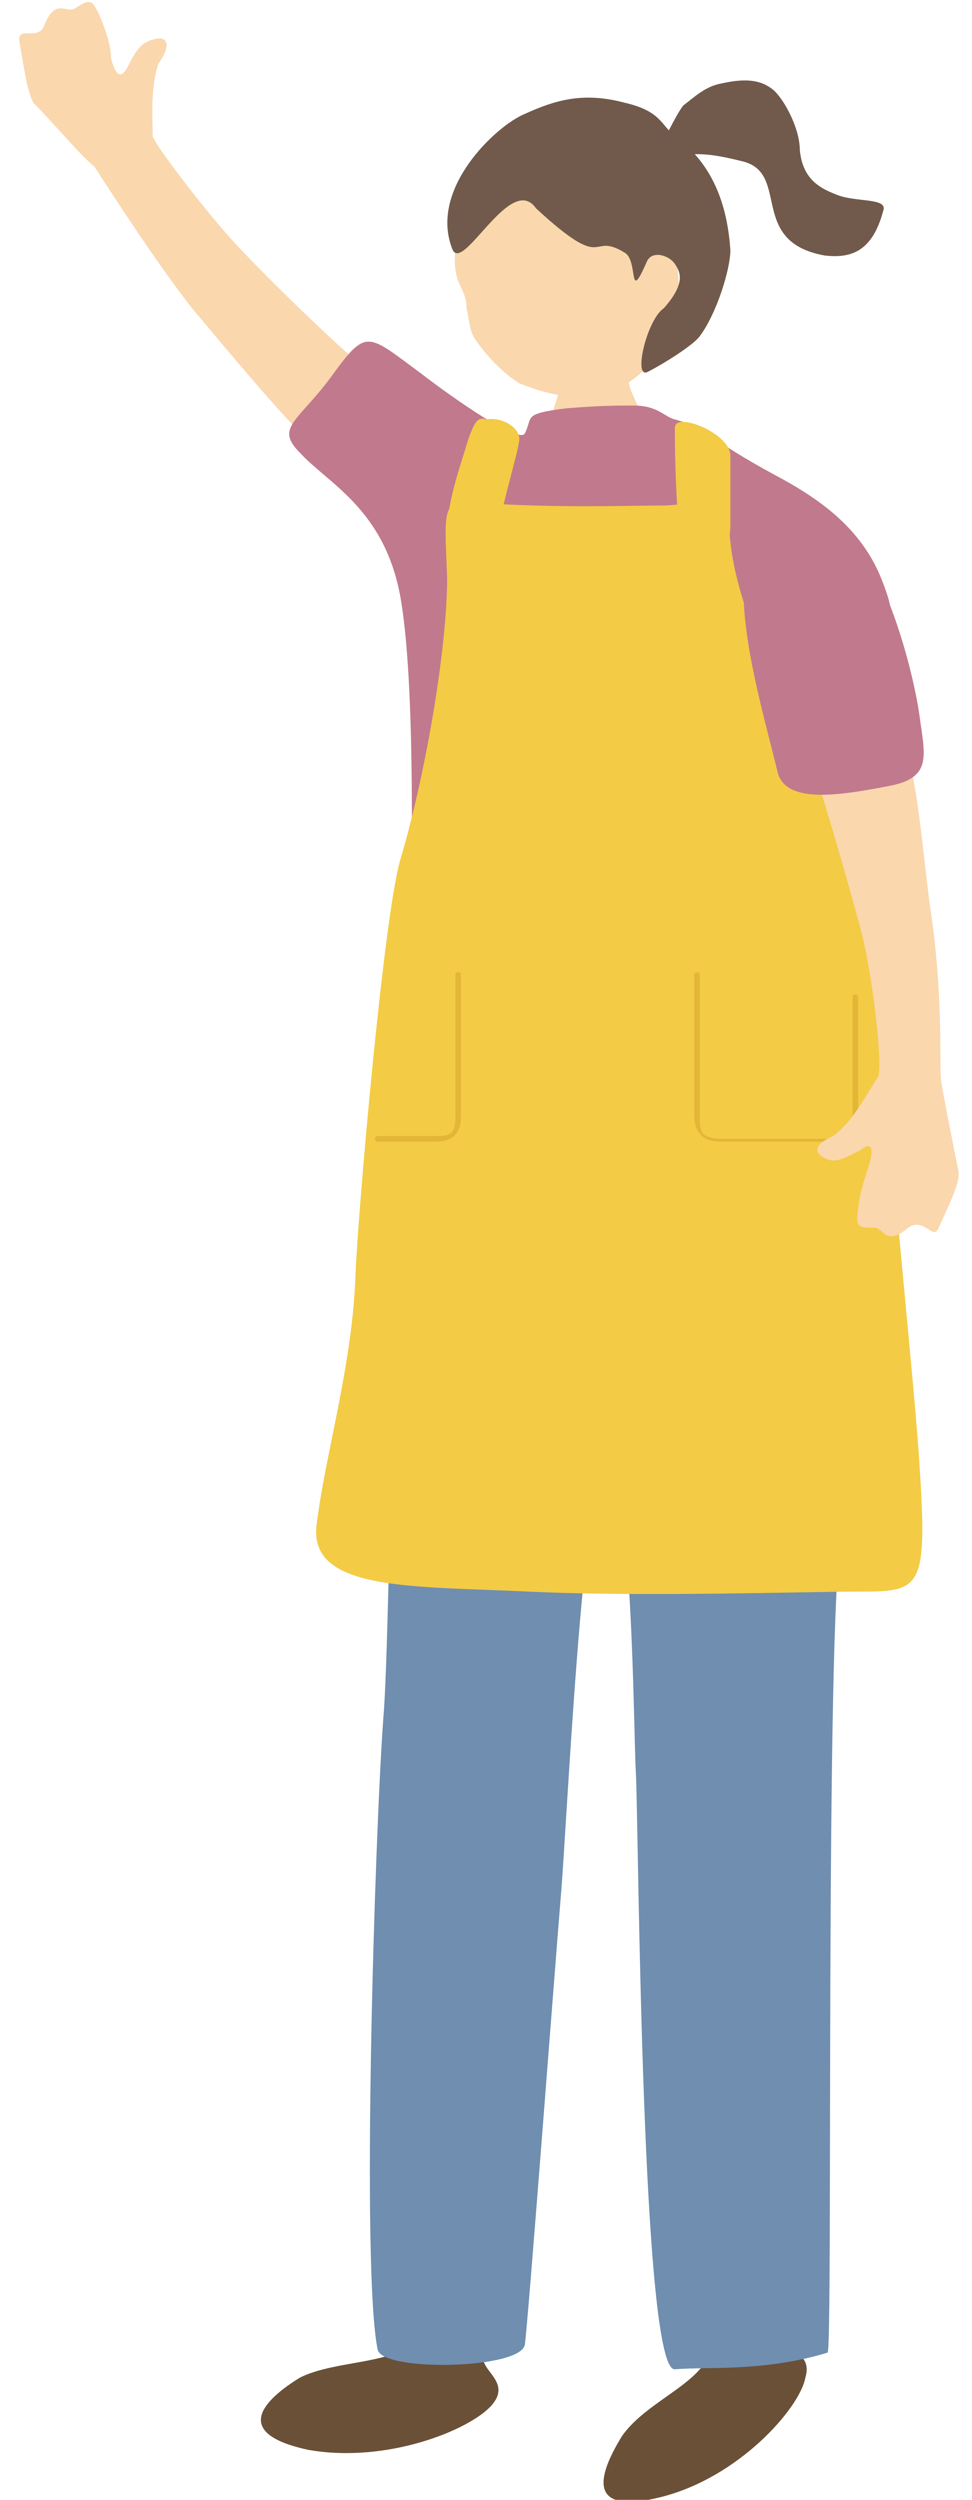<?xml version="1.0" encoding="utf-8"?>
<!-- Generator: Adobe Illustrator 28.3.0, SVG Export Plug-In . SVG Version: 6.00 Build 0)  -->
<svg version="1.1" id="レイヤー_1" xmlns="http://www.w3.org/2000/svg" xmlns:xlink="http://www.w3.org/1999/xlink" x="0px"
	 y="0px" viewBox="0 0 35 90" style="enable-background:new 0 0 35 90;" xml:space="preserve">
<style type="text/css">
	.st0{fill:#6A5036;}
	.st1{fill:#6F8EB0;}
	.st2{fill:#FAD7AD;}
	.st3{fill:#715A4B;}
	.st4{fill:#C1798D;}
	.st5{fill:#F3CB45;}
	.st6{fill:#E3B637;}
</style>
<g>
	<g>
		<path class="st0" d="M25.2,85.3c-0.7,0.8-2.1,1.4-2.8,2.4c-0.8,1.3-1.4,2.9,1.4,2.2c2.8-0.7,5-3.2,5.2-4.3c0.3-1-0.9-1-1.1-1.4
			C27.2,84.7,26.3,85.1,25.2,85.3z"/>
		<path class="st0" d="M27,78.7c0,0-3,0.8-3,1.3c0,0.5,1.5,3.1,1.6,4.4c0,0.3-0.1,0.6-0.4,0.9c1-0.1,2-0.5,2.9-1.1c0,0,0,0,0,0
			C27.9,83.6,27.5,79.3,27,78.7z"/>
	</g>
	<g>
		<path class="st0" d="M14.3,84.7c-1,0.4-2.5,0.4-3.5,0.9c-1.3,0.8-2.5,2,0.3,2.6c2.8,0.5,5.8-0.7,6.6-1.6c0.7-0.8-0.3-1.2-0.3-1.7
			C16.3,85.1,15.2,85,14.3,84.7z"/>
		<path class="st0" d="M18.7,79.5c0,0-3.1-0.6-3.2-0.1c-0.2,0.5,0,3.5-0.4,4.6c-0.1,0.3-0.4,0.5-0.7,0.6c1,0.3,2,0.4,3.1,0.2
			c0,0,0,0,0,0C17.4,84.4,18.8,80.3,18.7,79.5z"/>
	</g>
	<path class="st1" d="M29.4,39.4c0.6,0.1,2,3.3,1.8,8.8c-0.1,2.2-0.7,6-0.9,7c-0.6,3.4-0.3,29.4-0.5,29.5c-2.3,0.7-4.3,0.5-5.5,0.6
		c-1.2,0.1-1.3-19.1-1.4-21.4c-0.1-1.7-0.1-10.8-1.1-10.9c-0.8-0.1-1.4,12.9-1.6,15.2C20,70.6,19,83.8,18.9,84.4
		c-0.1,0.9-5.1,1-5.3,0.2C13,81.7,13.5,66,13.8,61.9c0.3-3.4,0.3-22,1.3-21.9C15.6,40,29.4,39.4,29.4,39.4z"/>
	<path class="st2" d="M20.2,12.4c0.1,0,2.1,0,2.2,0c0.1,0.3,0.2,1.3,0.3,1.6c0.3,0.8,0.9,1.8,1.5,2.4c1.3,1.8-6.3,1.4-5.5,0.5
		c0.7-0.8,1.3-2,1.5-3.2C20.2,13.2,20.2,12.5,20.2,12.4z"/>
	<path class="st2" d="M24.2,11.8c-0.6,1.4-1.6,2.2-2.6,2.4c-1,0.2-1.9,0-2.9-0.4c-0.8-0.5-1.4-1.3-1.6-1.6c-0.2-0.3-0.2-0.7-0.3-1.1
		c0-0.9-0.7-0.8-0.3-2.8c0.1-0.6,0.9-3.4,3.6-3.9C22.4,3.8,25.3,8.9,24.2,11.8z"/>
	<path class="st3" d="M19.3,7.5c-0.9-1.3-2.6,2.3-3,1.5c-0.9-2.2,1.6-4.5,2.6-4.9C20,3.6,21,3.3,22.5,3.7c1.3,0.3,1.3,0.8,1.8,1.2
		C25.8,6,26.2,7.6,26.3,9c0,0.7-0.5,2.3-1.1,3.1c-0.2,0.3-1.3,1-1.9,1.3c-0.5,0.2,0-1.9,0.6-2.3c0.8-0.9,0.6-1.3,0.4-1.6
		c-0.2-0.3-0.8-0.5-1-0.1c-0.7,1.6-0.3,0-0.8-0.3C21.2,8.3,21.9,9.9,19.3,7.5z"/>
	<path class="st3" d="M23.6,5.6c0.3-0.5,0.7-1.4,1-1.8C25,3.5,25.4,3.1,26,3c0.9-0.2,1.4-0.1,1.8,0.2c0.4,0.3,1,1.4,1,2.2
		c0.1,1.1,0.8,1.4,1.3,1.6c0.7,0.3,1.9,0.1,1.7,0.6c-0.4,1.5-1.2,1.7-2.1,1.6c-2.8-0.5-1.2-3-3-3.4C25.1,5.4,25,5.6,23.6,5.6z"/>
	<path class="st2" d="M12,16.7c-1.2-0.9-3.9-4.2-5-5.5C5.7,9.6,3.6,6.3,3.4,6C2.9,5.6,1.9,4.4,1.2,3.7C1,3.3,0.9,2.7,0.7,1.5
		c-0.1-0.6,0.7,0,0.9-0.6c0.4-1,0.8-0.4,1.1-0.6c0.5-0.3,0.6-0.4,0.9,0.3C3.9,1.3,4,1.8,4,2.1C4.1,2.5,4.3,3,4.6,2.4
		c0.3-0.6,0.5-0.9,1-1C6,1.3,6.2,1.6,5.7,2.3C5.4,3.2,5.5,4.4,5.5,4.9c0,0.2,1.8,2.6,3,3.9c1.4,1.5,4.2,4.2,5.3,5
		C15.4,15.3,13,17.5,12,16.7z"/>
	<g>
		<path class="st4" d="M15.1,13.4c1.3,1,3.6,2.6,3.8,2.2c0.3-0.6-0.1-0.7,1.5-0.9c1.2-0.1,1.9-0.1,2.4-0.1c0.9,0,1.1,0.4,1.5,0.5
			c1.1,0.3,1.2,0.7,3.6,2c1.7,0.9,3.2,2,3.9,3.9c0.8,2.1-0.3,0.8-1.5,3.3c-1,2,0.4,5.6,0.4,9.2c0,1.6,0.3,5.1,0.3,8.1
			c0,1.3-5.6,1.2-6.7,1c-0.9-0.1-4.6-0.3-5.9,0.1c-0.8,0.3-4.5,0.1-4.6-1.3c-0.1-3.8,1-5.7,1-7.5c0-1.9,0.2-9.3-0.4-12.5
			c-0.6-3.1-2.6-4-3.6-5.1c-0.9-0.9-0.1-1.1,1.1-2.7C13.2,11.8,13.2,12,15.1,13.4z"/>
	</g>
	<g>
		<path class="st5" d="M17.2,18.1c2.8,0.2,5.4,0.1,6.6,0.1c1.6,0,2.3-0.8,2.5,1.3c0.2,2.1,1.6,5.6,3.7,8.6c2.1,3,1.6,4.3,1.6,6.7
			c0,2.4,1.3,14.6,1.5,17.8c0.3,4.5,0.1,4.7-2,4.7c-2.1,0-8,0.2-12.1,0c-4.1-0.2-7.9,0-7.6-2.4c0.3-2.5,1.3-5.8,1.4-9
			c0.1-2.4,1-12.7,1.6-14.9c0.9-3,1.7-7.6,1.7-10.2C16,18.2,15.9,18,17.2,18.1z"/>
		<path class="st5" d="M16.9,15.7c-0.4,1.3-0.8,2.4-0.8,3.5c0,0.7,0.1,1.1,0.8,1.1c0.7,0,1,0,1-0.8c0-0.8,0.8-3.3,0.8-3.7
			c0-0.4-0.6-0.8-1.2-0.7C17.2,15,17.1,15.2,16.9,15.7z"/>
		<path class="st5" d="M24.3,15.4c0-0.6,2,0.2,2,1c0,0.8,0,1.6,0,2.5c0,0.9-0.3,0.7-1,0.7c-0.4,0-0.8,0.1-0.9-1.1
			C24.3,17,24.3,15.6,24.3,15.4z"/>
		<path class="st6" d="M30.3,41.1H26c-0.4,0-0.7-0.1-0.8-0.3C25,40.6,25,40.3,25,40.1c0-0.3,0-1.9,0-3.2c0-0.7,0-1.4,0-1.8
			c0-0.1,0.1-0.1,0.1-0.1c0.1,0,0.1,0.1,0.1,0.1c0,0.3,0,1,0,1.8c0,1.4,0,2.9,0,3.3c0,0.3,0,0.4,0.1,0.6c0.1,0.1,0.3,0.2,0.6,0.2
			h4.3c0.1,0,0.1,0.1,0.1,0.1C30.5,41,30.4,41.1,30.3,41.1z"/>
		<path class="st6" d="M30.8,40.6c-0.1,0-0.1-0.1-0.1-0.1c0-0.1,0-0.3,0-0.7c0-1.2,0-3.3,0-3.9c0-0.1,0.1-0.1,0.1-0.1
			c0.1,0,0.1,0.1,0.1,0.1c0,0.6,0,2.8,0,3.9c0,0.3,0,0.6,0,0.7C31,40.5,30.9,40.6,30.8,40.6z"/>
		<path class="st6" d="M14.9,41.1c-0.5,0-1,0-1.3,0c-0.1,0-0.1-0.1-0.1-0.1c0-0.1,0.1-0.1,0.1-0.1c0.5,0,1.7,0,2.2,0
			c0.5,0,0.6-0.2,0.6-0.7c0-1,0-4.4,0-5.1c0-0.1,0.1-0.1,0.1-0.1c0.1,0,0.1,0.1,0.1,0.1c0,0.7,0,3.8,0,5.1c0,0.6-0.3,0.9-0.9,0.9
			C15.6,41.1,15.3,41.1,14.9,41.1z"/>
	</g>
	<path class="st2" d="M32.2,25.9c0.8,1.2,1,4.7,1.3,6.8c0.5,3.3,0.3,5.9,0.4,6.3c0.1,0.6,0.4,2.1,0.6,3.1c0.1,0.4-0.2,1-0.7,2.1
		c-0.2,0.5-0.5-0.4-1.1,0c-0.8,0.7-0.9,0-1.2,0c-0.6,0-0.7,0-0.6-0.7c0.1-0.8,0.3-1.2,0.4-1.6c0.1-0.3,0.2-0.9-0.3-0.5
		c-0.6,0.3-0.9,0.5-1.3,0.3c-0.4-0.2-0.4-0.5,0.3-0.8c0.8-0.6,1.3-1.7,1.6-2.1c0.2-0.2-0.1-3.1-0.5-4.9c-0.2-0.9-1.8-6.5-2.1-7
		C28,25,31.4,24.7,32.2,25.9z"/>
	<path class="st4" d="M30.1,18.7c1.8,1.4,2.8,5.6,3,7c0.2,1.5,0.5,2.3-1.1,2.6c-1.6,0.3-3.7,0.7-4-0.5c-0.4-1.7-1.4-5-1.2-7.1
		C27.1,18.7,28.9,17.7,30.1,18.7z"/>
</g>
</svg>
